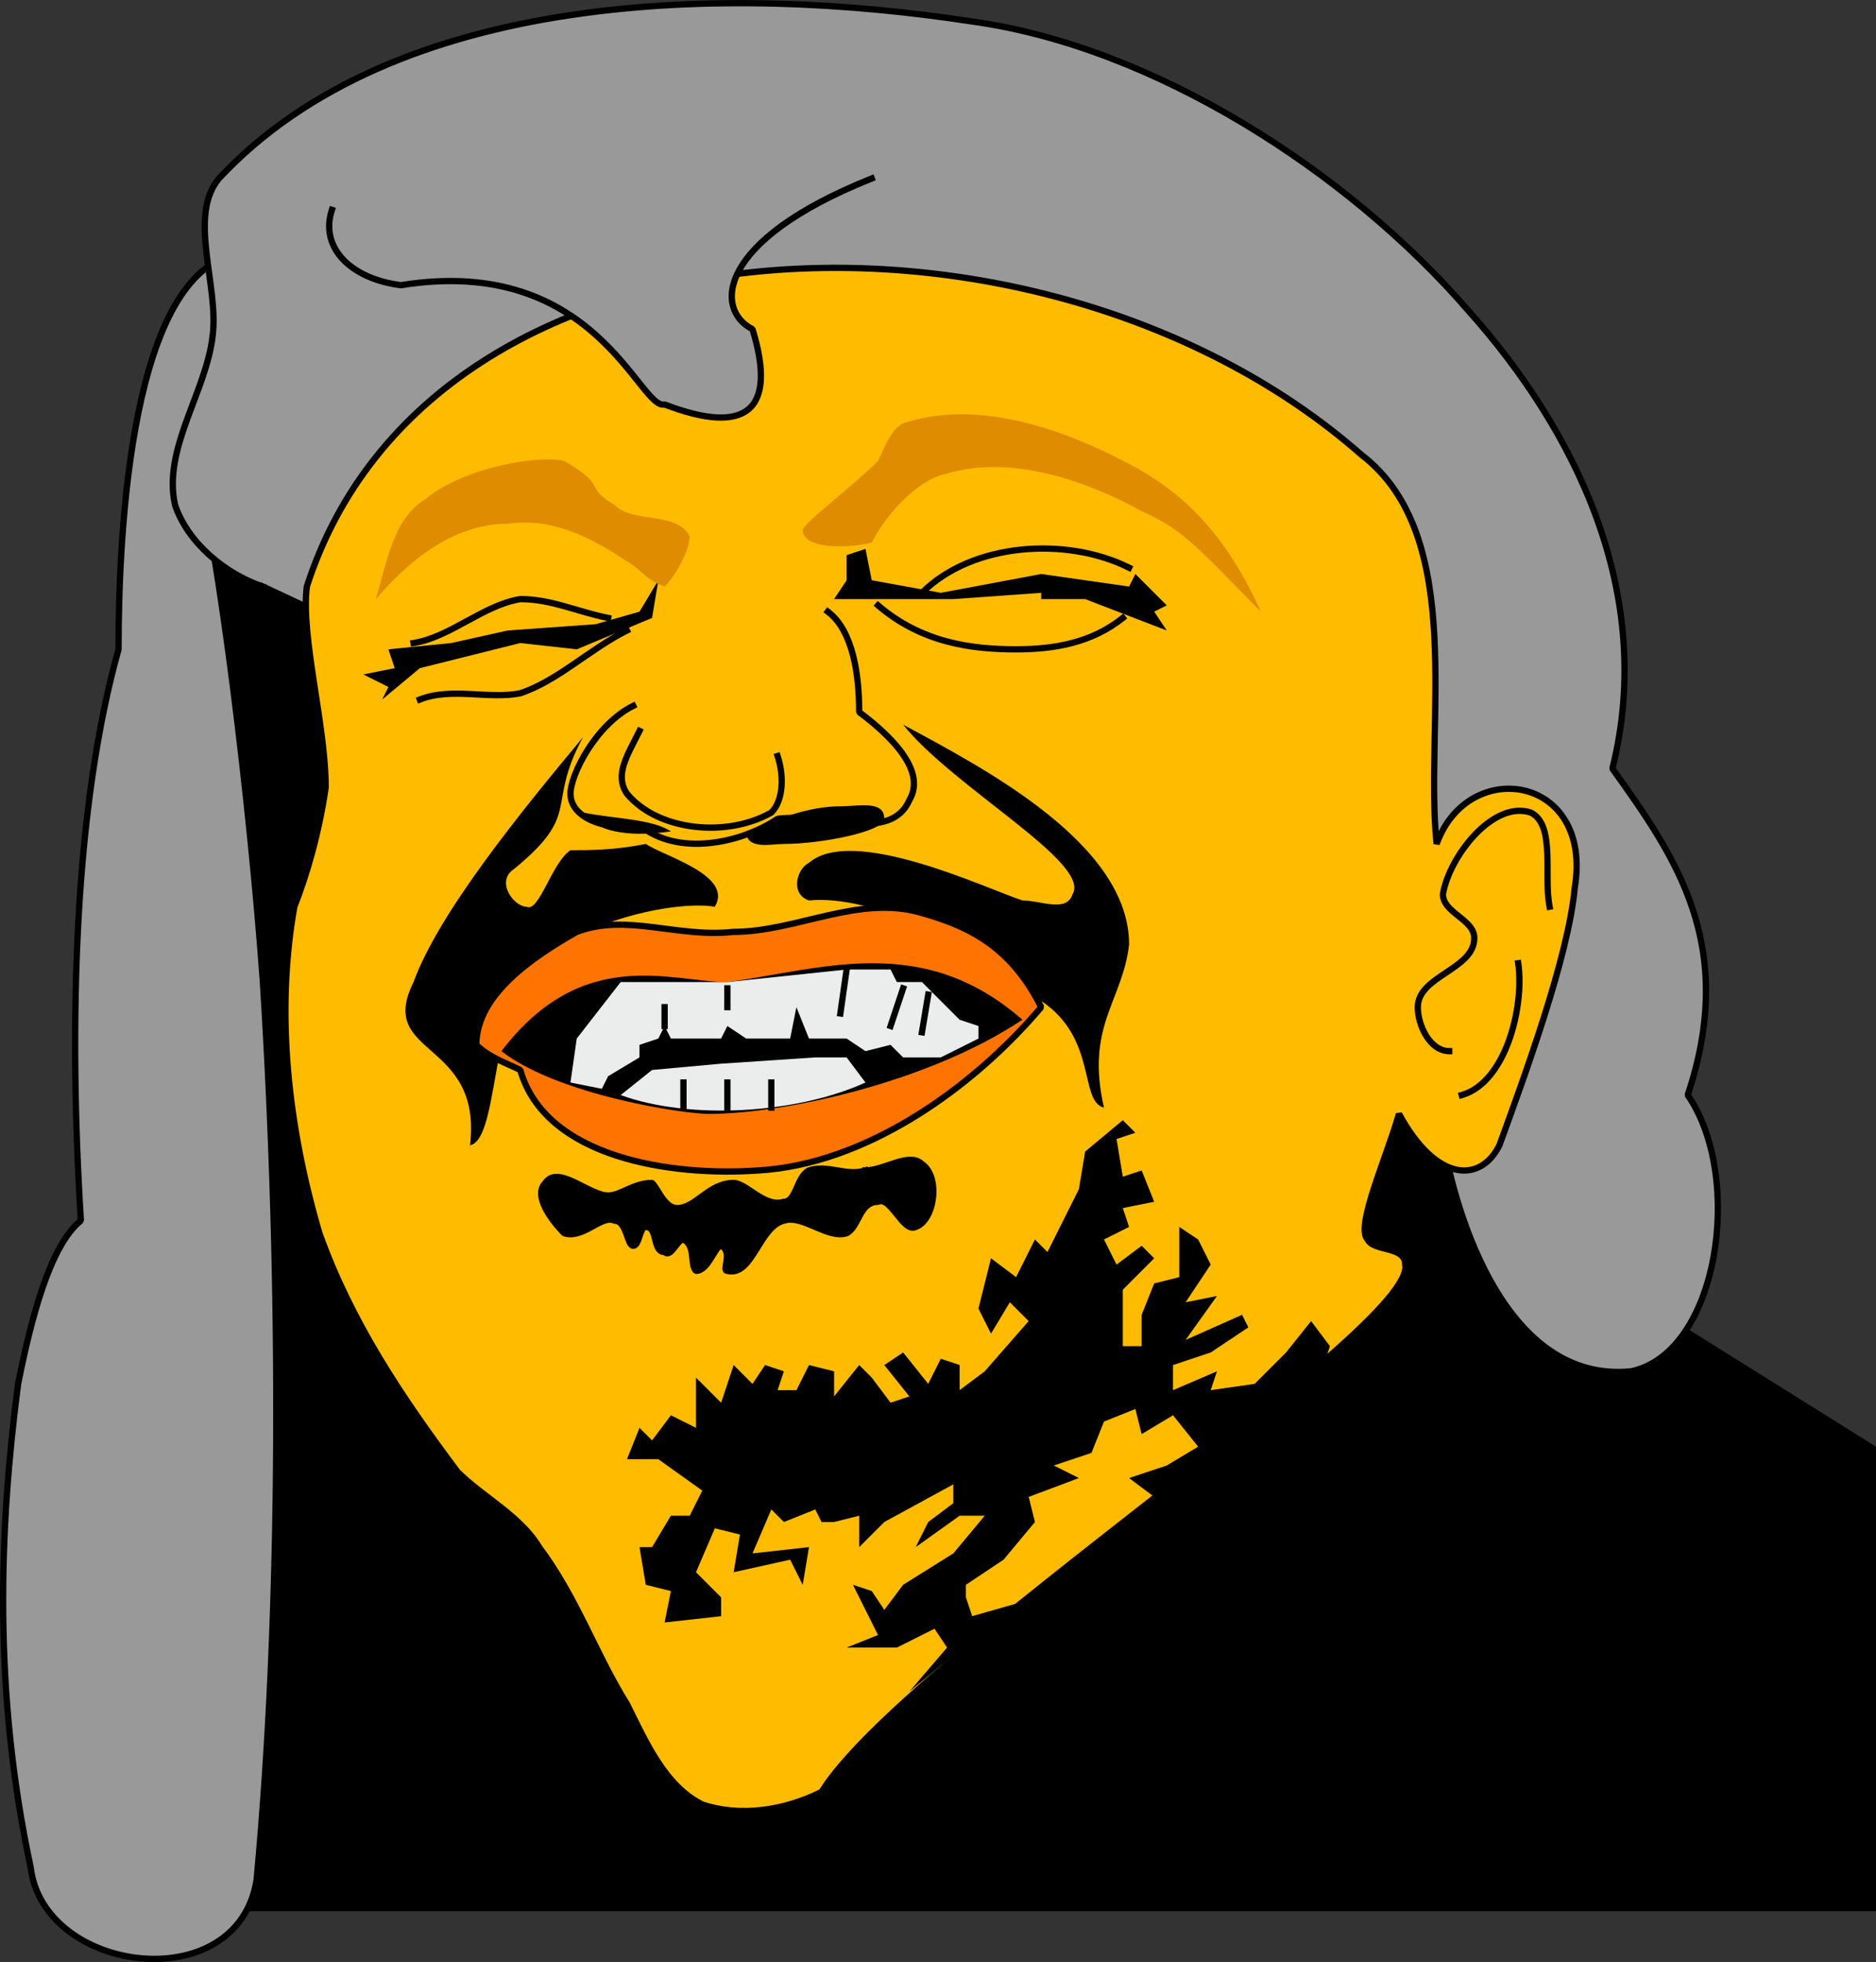 <svg xmlns="http://www.w3.org/2000/svg" width="298.885" height="312.52" version="1.2"><rect width="100%" height="100%" fill="#333333" stroke="none"/><g fill="none" fill-rule="evenodd" stroke="#000" stroke-linecap="square" stroke-linejoin="bevel" font-family="'Sans Serif'" font-size="12.5" font-weight="400"><path fill="#000" stroke="none" d="m258.885 205.427 40 25v74h-269l-5-224 235 104-1 21"/><path fill="#999" stroke-linecap="butt" d="M40.885 299.427c4-43 4-95 1-143-2-28-7-69-11-84 5-5 12-16 7-32-17 3-19 44-19 63-7 25-8 59-6 91-5 4-8 16-10 26-3 23-4 49 2 77 2 17 33 21 36 2" vector-effect="non-scaling-stroke"/><path fill="#999" stroke-linecap="butt" d="M41.885 93.427c-6-2-12-7-14-13-2-9 5-18 6-27 1-8-4-19 1-25 28-30 81-31 120-25 29 4 60 24 79 46 17 19 30 45 23 73 10 14 20 28 12 52 9 13 5 41-9 44-20 2-28-25-30-37l-188-88" vector-effect="non-scaling-stroke"/><path fill="#fb0" stroke-linecap="butt" d="M130.885 285.427c-6 3-13 4-19 2-6-3-9-10-12-16-5-8-8-17-14-25-3-5-9-8-13-12-9-12-17-24-22-38-5-17-7-35-4-52 2-5 4-12 5-19 0-10-4-24-3-32 20-62 118-65 168-21 17 13 10 43 12 62 5-14 25-11 22 7-1 11-8 30-12 41-3 6-10 6-16-5-2 7-7 18-5 20 1 2 6 1 6 4 2 10-80 63-93 84" vector-effect="non-scaling-stroke"/><path fill="#000" stroke="none" d="M92.885 117.427c-10 12-23 28-27 39-6 12 11 9 9 26 5-1 3-25 12-30 7-6 21-9 27-8 3-5-8-8-11-10-5 1-9 1-12 1-3 2-5 10-7 9-2 0-5-4-2-6 11-9 5-10 11-21"/><path fill="#000" stroke="none" d="M92.885 129.427c5 1 11 1 14 3-7 1-12 0-14-3m26 3c0 3 4 2 6 2 6 0 16-2 16-4 0-3-4-2-7-2-5 0-10 2-15 4"/><path fill="#000" stroke="none" d="M143.885 115.427c13 7 36 19 36 35-1 9-7 13-4 26-4-1-1-11-10-17-10-9-27-17-37-16-3-1-2-5 0-6 7-6 28 4 34 6 3 0 7 2 8-1 3-5-19-17-27-27"/><path stroke-linecap="butt" d="M246.885 144.427c-1-5 1-13-3-15-6-2-13 7-14 13 0 3 5 4 5 7 0 5-9 6-9 11 0 3 2 7 5 7m11-14c1 7-2 19-9 21" vector-effect="non-scaling-stroke"/><path fill="#000" stroke-linecap="butt" d="M137.885 186.427c3 0 7-3 9-1 3 2 2 9-1 10-2 1-4-5-6-4-3 0-3 4-5 5-3 1-7-3-10-2-4 1-5 9-9 8-1 0 1-3-1-4-1 0-2 4-4 4-1-1 0-4-2-5-1 0-2 3-3 2-2 0-1-4-3-4-1 0-1 3-2 3s-1-4-3-4c-2-1-5 3-8 2-2-2-5-6-3-8 2-3 7 2 10 2 2 0 4-2 7-2 1 1 2 4 4 4 3 0 5-4 9-4 2 0 5 4 8 3 2 0 2-4 4-5 3-1 6 1 9 0" vector-effect="non-scaling-stroke"/><path fill="#000" stroke="none" d="m132.885 222.427 4-5 2 2 3 4 3-1-4-5 3-2 4 5 2-4 3 1v4l4-3 7-8-3-3-3 5-2-4 2-8 4 3 3-6 2 2 5-10 1-6 6-5 2 2-3 1 1 6 3-1 2 5-5 1 1 3-4 2 2 4 4-3 2 2-5 5v9h3v-5l2-5 4-1v-8l3 2 2 4-4 6 5-1-5 7 9-4 1 2-6 4-6 2v4l7-3-1 3 7-1 5-5 4-5 3 4-1 3-27 21-4-3 6-2 5-3-4-5-5 3-1-4-5 2-2 5-6 2 4 2-8 3 1 4-5 6-6 4v2l1 3 7-2-17 14 6-7-2-3-6 3h-8l5-2-4-8 3 1 2 3 3-4 8-5 5-6h-4l-7 5 2-4 4-3v-3l-11 6-4 4v-5l-4 1h-2l-1-2-5 2-2-2-3 7 9-1-1 6-2-4-9 2 1-6-4-1-3 7 4 4v3l-9 1 1-5-4-1-1-6h2l3-5h3l2-4-7-5h-5l2-5 2 2 3-4 4 2v-8l4 4 2-6 3 3 2-3 3 1-1 3h3l2-4 4 1v4"/><path stroke-linecap="butt" d="M100.885 112.427c-6 3-10 11-10 14 0 4 6 6 11 5 6 5 16 3 22-1 7-1 18 4 21-3 3-5-4-11-8-14 0-6-1-13-5-16" vector-effect="non-scaling-stroke"/><path stroke-linecap="butt" d="M101.885 116.427c-2 4-4 7-2 10 5 6 16 7 23 3 2-2 2-6 1-9" vector-effect="non-scaling-stroke"/><path fill="#000" stroke="none" d="m104.885 92.427-1 6-12 5-9-1-16 4-6 5 1-2-4-2 5-1-1-3 10-1 9-2 14-1 7-2 3-5"/><path stroke-linecap="butt" d="M96.885 98.427c-5-1-9-3-14-3-6 1-11 6-17 7m34-2c-6 3-11 8-17 10-5 1-11-1-16 1" vector-effect="non-scaling-stroke"/><path fill="#df8c00" stroke="none" d="M105.885 93.427c2-2 4-6 4-8-2-4-9-2-12-5-5-3-1-3-8-7-4-1-16 1-22 6-5 3-6 9-8 16 6-7 13-12 21-12 7-1 13 2 19 6 2 1 3 3 6 4"/><path fill="#000" stroke="none" d="m137.885 87.427-3 1v4l-2 3h19l14-1v1h7l13 5-2-3 2-1-5-5-1 2-14-2-16 3-11-2-1-5"/><path stroke-linecap="butt" d="M139.885 96.427c7 6 15 7 22 7 6 0 12-1 17-5m-32-4c8-8 23-9 33-4" vector-effect="non-scaling-stroke"/><path fill="#df8c00" stroke="none" d="M138.885 86.427c-4 1-11 1-11-2 0-1 8-7 12-11 1-2 2-5 4-6 12-4 26 1 37 7 9 5 15 12 20 23-9-9-12-13-19-16-9-5-21-9-31-6-5 1-10 7-12 11"/><path fill="#999" stroke-linecap="butt" d="M52.885 33.427c-2 6 3 11 11 12 31-5 38 20 42 19 13 5 18 1 14-12-6-3-6-14 19-24" vector-effect="non-scaling-stroke"/><path fill="#ff7400" stroke-linecap="butt" d="M75.885 166.427c0-8 9-14 16-18 8-3 16 1 25 0 10 0 20-6 30-3 7 2 14 5 19 15-11 13-28 25-45 26-14 1-34-2-38-16-2-1-5-2-7-4" vector-effect="non-scaling-stroke"/><path fill="#000" stroke="none" d="M79.885 167.427c13-17 27-11 36-11 15-2 31-8 47 6-15 10-38 15-50 15-4 0-24-3-33-10"/><path fill="#ebeded" stroke="none" d="m98.885 174.427 5-4 11-1 15-1h5l3 4c-11 5-28 6-39 2"/><path fill="#ebeded" stroke="none" d="m91.885 165.427 7-9h17l19-2h7l1 2h4l6 6 3 1v2l-6 3h-6l-2-2-4 1-3-2h-6l-2-5-1 5h-7l-3-2-1 2h-8l-1-2-1 2-3 1v2l-5 3-1 2-5-1 1-7"/><path fill="#ff7400" stroke-linecap="butt" d="M105.885 160.427v3m10-6v3m19-6-1 7m10-4-2 6m6-5-1 6m-38 8v4m7-4v4m7-4v4" vector-effect="non-scaling-stroke"/></g></svg>
